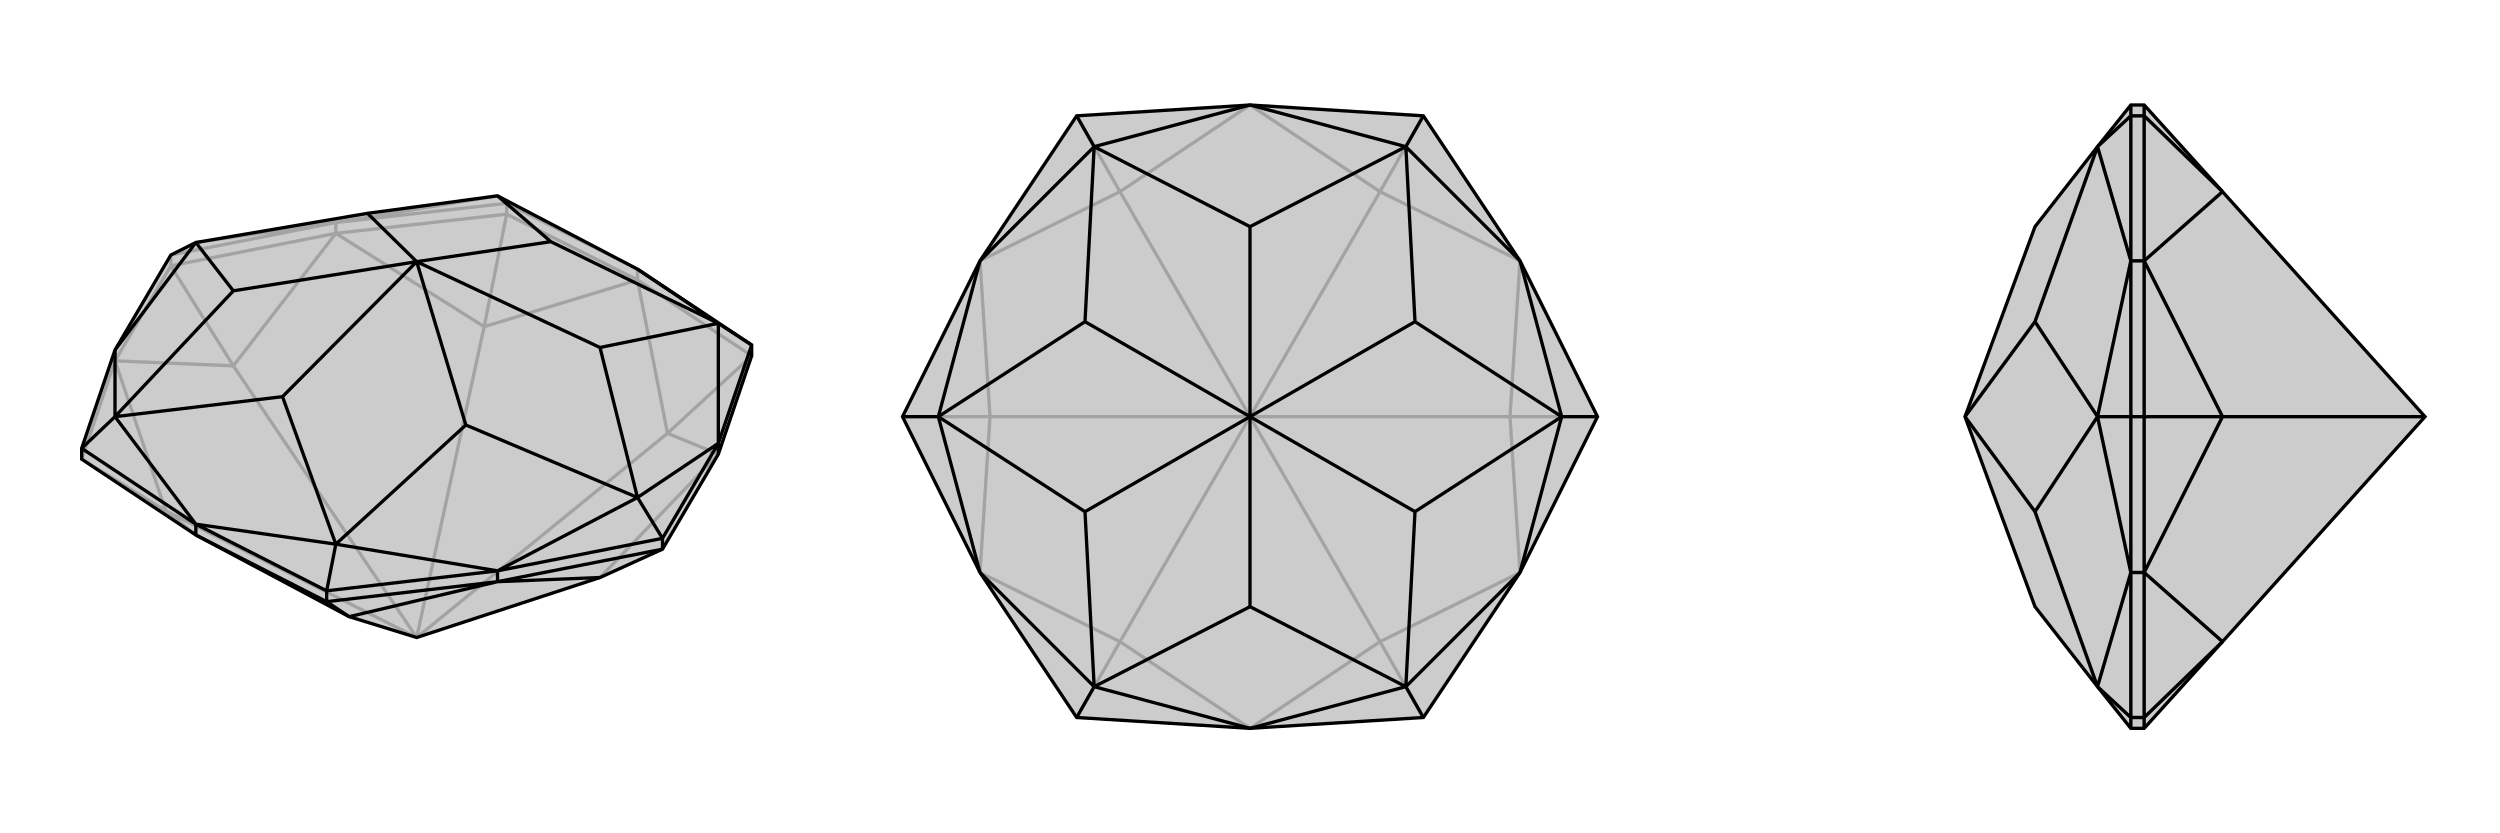 <svg xmlns="http://www.w3.org/2000/svg" viewBox="0 0 3000 1000">
    <g stroke="currentColor" stroke-width="4" fill="none" transform="translate(0 -70)">
        <path fill="currentColor" stroke="none" fill-opacity=".2" d="M419,810L235,712L98,621L98,608L138,490L205,376L235,361L441,326L597,305L765,393L902,484L902,497L862,615L795,729L720,763L500,835z" />
<path stroke-opacity=".2" d="M500,835L801,590M500,835L581,462M500,835L199,683M500,835L280,509M720,763L862,615M862,615L801,590M801,590L765,406M801,590L902,497M581,462L765,406M581,462L403,350M581,462L608,327M403,350L280,509M280,509L138,503M280,509L205,389M138,503L199,683M199,683L235,712M199,683L98,621M765,406L902,497M765,406L608,327M765,406L765,393M403,350L608,327M608,327L608,314M403,350L205,389M403,350L403,337M138,503L205,389M205,389L205,376M138,503L98,621M138,503L138,490M205,376L403,337M608,314L403,337M608,314L765,393M608,314L597,305M235,361L403,337M597,305L403,337" />
<path d="M419,810L235,712L98,621L98,608L138,490L205,376L235,361L441,326L597,305L765,393L902,484L902,497L862,615L795,729L720,763L500,835z" />
<path d="M419,810L597,768M419,810L392,792M720,763L597,768M235,712L392,792M597,768L392,792M392,792L392,779M597,768L795,729M597,768L597,755M795,729L795,716M862,615L862,602M235,712L235,699M902,484L862,602M902,484L862,458M795,716L862,602M795,716L597,755M795,716L765,667M392,779L597,755M392,779L235,699M392,779L403,723M98,608L235,699M98,608L138,570M765,393L862,458M862,458L862,602M862,602L765,667M597,755L765,667M597,755L403,723M235,699L403,723M235,699L138,570M138,570L138,490M138,490L235,361M862,458L661,360M862,458L720,487M765,667L720,487M765,667L559,580M720,487L500,384M403,723L559,580M403,723L339,546M559,580L500,384M138,570L339,546M138,570L280,419M500,384L339,546M235,361L280,419M500,384L280,419M597,305L661,360M500,384L661,360M500,384L441,326" />
    </g>
    <g stroke="currentColor" stroke-width="4" fill="none" transform="translate(1000 0)">
        <path fill="currentColor" stroke="none" fill-opacity=".2" d="M500,126L292,139L176,313L83,500L176,687L292,861L500,874L708,861L824,687L917,500L824,313L708,139z" />
<path stroke-opacity=".2" d="M500,500L656,770M500,500L812,500M500,500L656,230M500,500L344,230M500,500L344,770M500,500L188,500M656,770L500,874M656,770L824,687M656,770L708,861M812,500L824,687M812,500L824,313M812,500L917,500M824,313L656,230M656,230L500,126M656,230L708,139M344,230L500,126M344,230L176,313M344,230L292,139M176,313L188,500M188,500L176,687M188,500L83,500M176,687L344,770M344,770L500,874M344,770L292,861" />
<path d="M500,126L292,139L176,313L83,500L176,687L292,861L500,874L708,861L824,687L917,500L824,313L708,139z" />
<path d="M708,139L687,176M917,500L874,500M708,861L687,824M292,861L313,824M83,500L126,500M292,139L313,176M500,126L687,176M500,126L313,176M687,176L824,313M824,313L874,500M824,687L874,500M824,687L687,824M500,874L687,824M500,874L313,824M313,824L176,687M176,687L126,500M126,500L176,313M313,176L176,313M687,176L500,272M687,176L698,386M874,500L698,386M874,500L698,614M698,386L500,500M687,824L698,614M687,824L500,728M698,614L500,500M313,824L500,728M313,824L302,614M500,500L500,728M126,500L302,614M126,500L302,386M500,500L302,614M313,176L500,272M313,176L302,386M500,500L500,272M500,500L302,386" />
    </g>
    <g stroke="currentColor" stroke-width="4" fill="none" transform="translate(2000 0)">
        <path fill="currentColor" stroke="none" fill-opacity=".2" d="M667,770L573,874L557,874L517,824L442,728L358,500L442,272L517,176L557,126L573,126L667,230L910,500z" />
<path stroke-opacity=".2" d="M910,500L667,500M667,230L573,313M667,230L573,139M573,313L667,500M667,500L573,687M667,500L573,500M573,687L667,770M667,770L573,861M573,126L573,139M573,313L573,139M573,139L557,139M573,313L573,500M573,313L557,313M573,687L573,500M573,500L557,500M573,687L573,861M573,687L557,687M573,874L573,861M573,861L557,861M557,861L557,874M557,861L557,687M557,861L517,824M557,500L557,687M557,500L557,313M557,500L517,500M557,139L557,313M557,139L557,126M557,139L517,176M517,824L557,687M557,687L517,500M517,500L557,313M517,176L557,313M517,824L442,614M517,500L442,614M517,500L442,386M358,500L442,614M517,176L442,386M358,500L442,386" />
<path d="M667,770L573,874L557,874L517,824L442,728L358,500L442,272L517,176L557,126L573,126L667,230L910,500z" />
<path d="M910,500L667,500M667,770L573,687M667,770L573,861M667,500L573,687M667,500L573,313M667,500L573,500M573,313L667,230M667,230L573,139M573,874L573,861M573,687L573,861M573,861L557,861M573,687L573,500M573,687L557,687M573,313L573,500M573,500L557,500M573,313L573,139M573,313L557,313M573,126L573,139M573,139L557,139M557,139L557,126M557,139L557,313M557,139L517,176M557,500L557,313M557,500L557,687M557,500L517,500M557,861L557,687M557,861L557,874M557,861L517,824M517,176L557,313M557,313L517,500M557,687L517,500M557,687L517,824M517,176L442,386M517,500L442,386M517,500L442,614M442,386L358,500M517,824L442,614M442,614L358,500" />
    </g>
</svg>